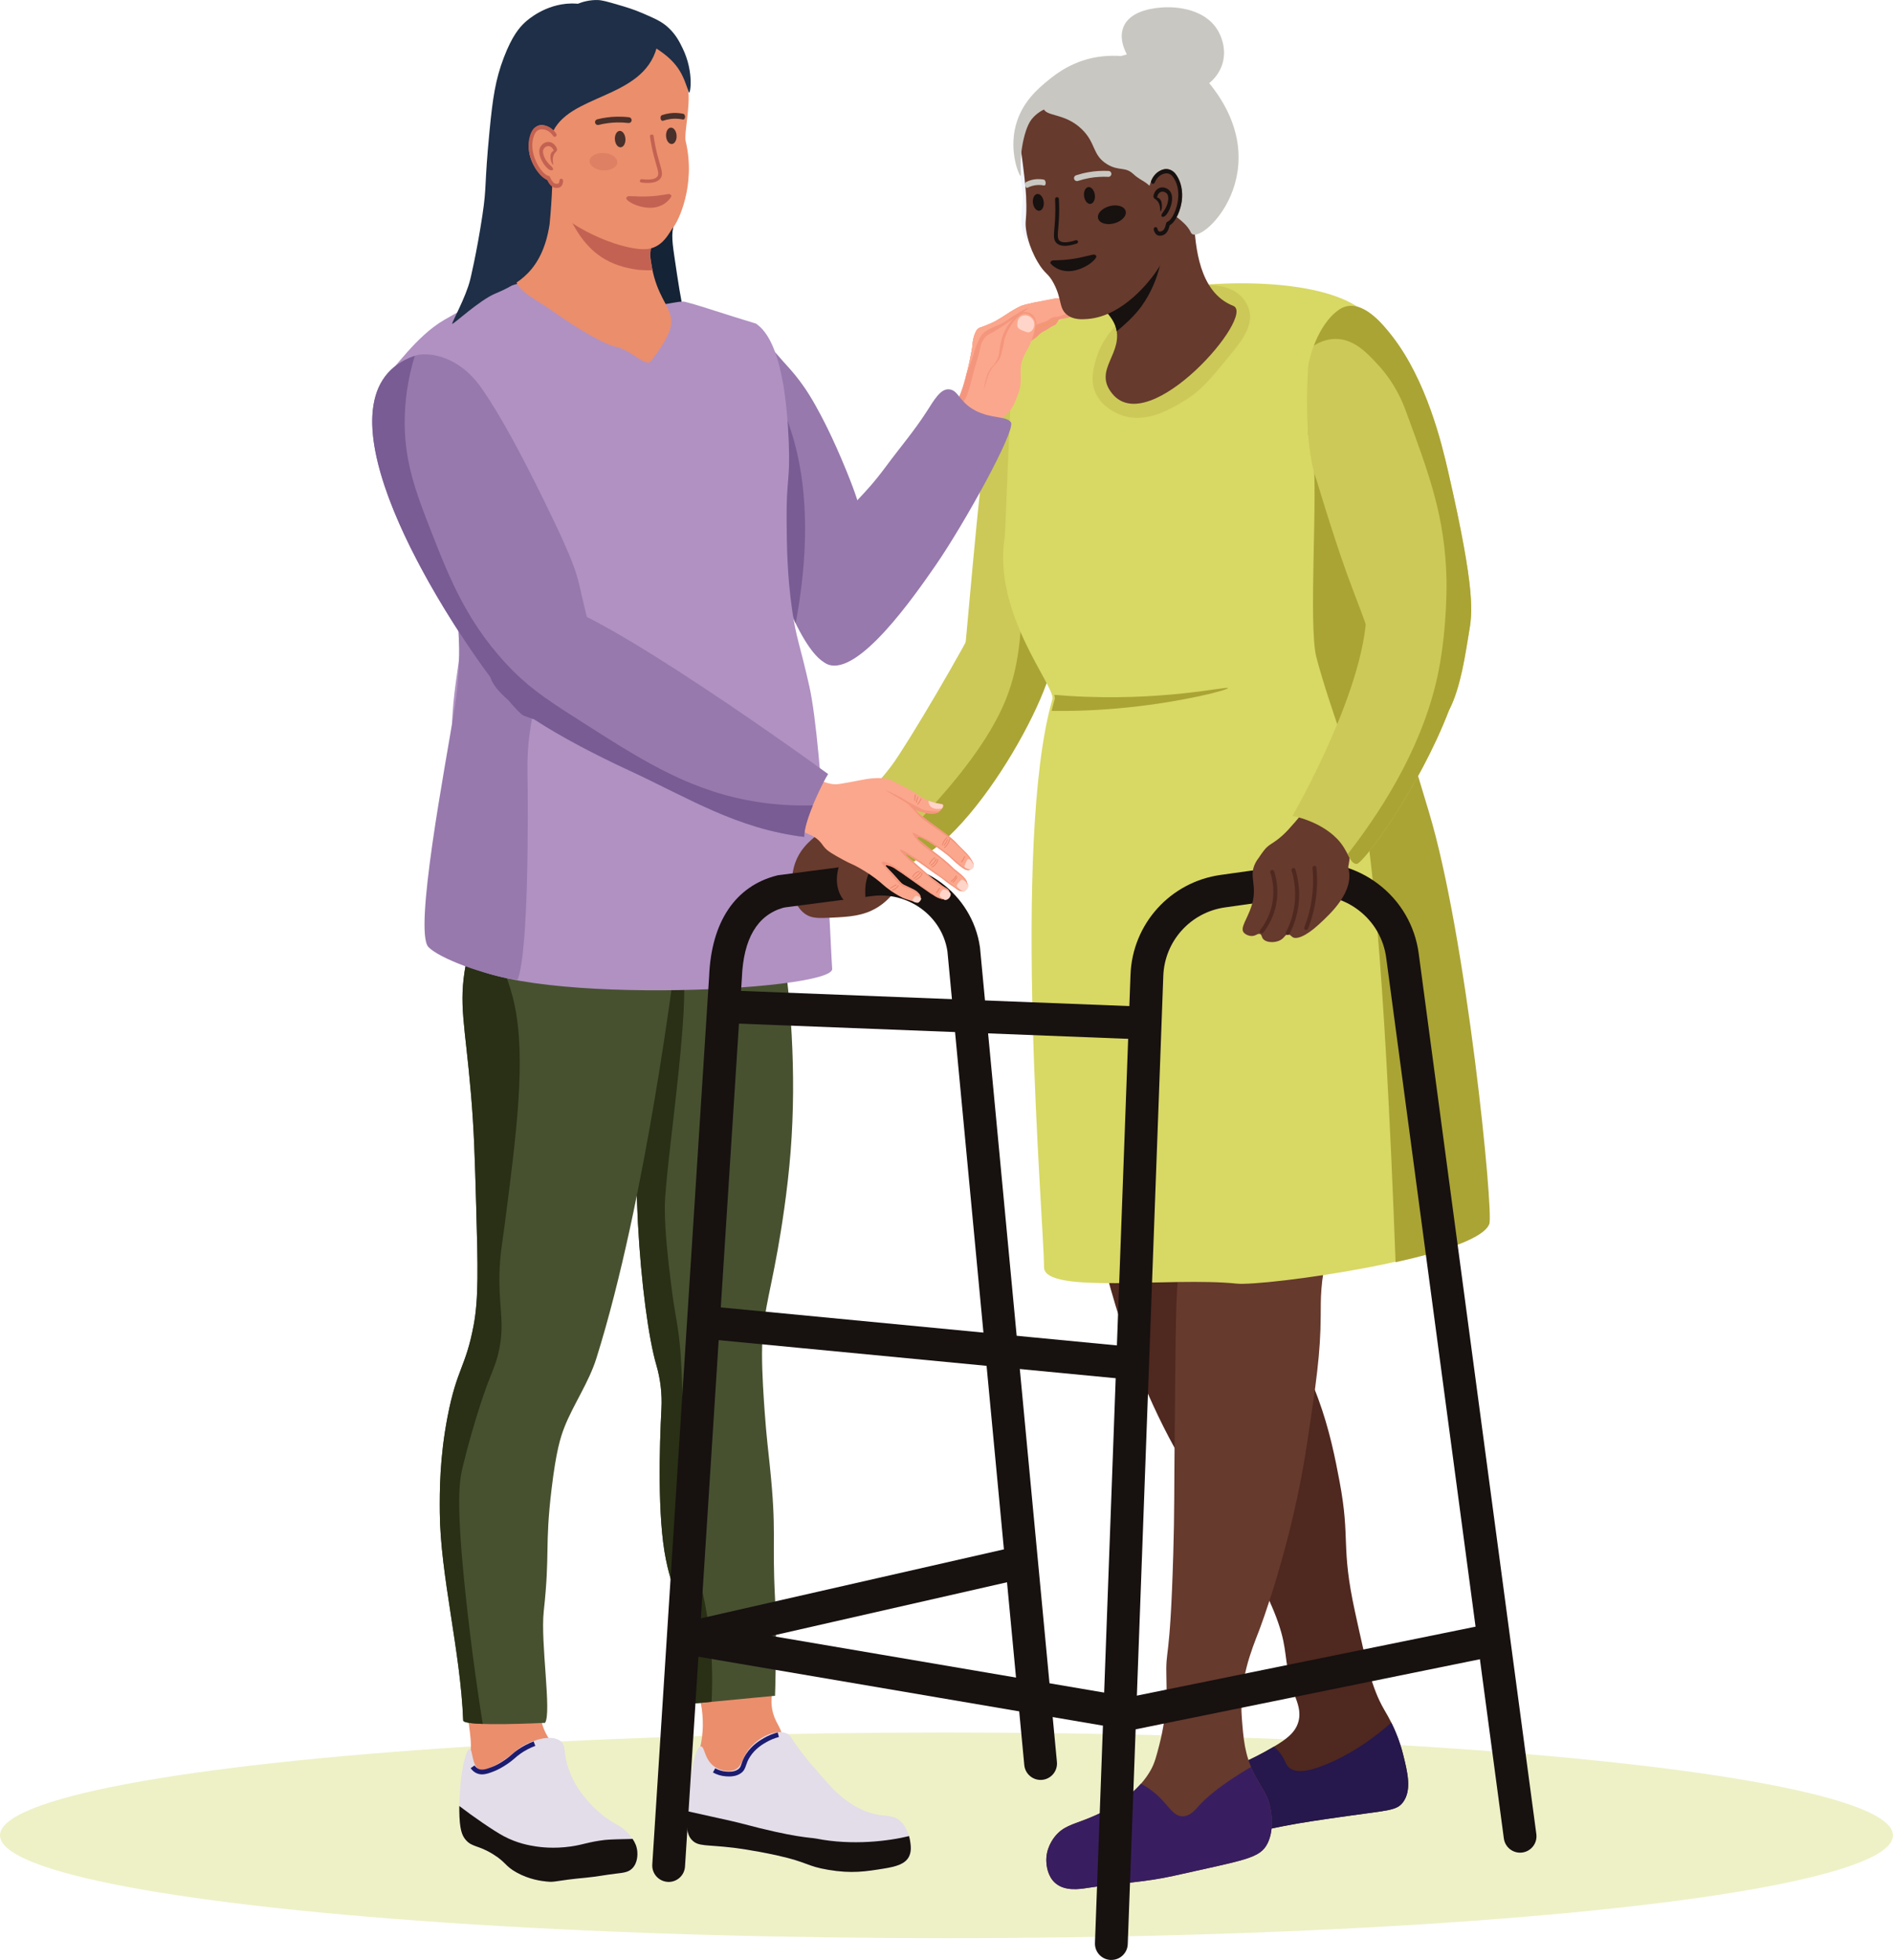 <svg xmlns="http://www.w3.org/2000/svg" id="Layer_2" data-name="Layer 2" viewBox="0 0 1443.67 1495.04"><defs><style>      .cls-1 {        fill: #9779ad;      }      .cls-2 {        fill: #1e2f47;      }      .cls-3 {        fill: #1c1c70;      }      .cls-4 {        fill: #f4967d;      }      .cls-5 {        fill: #ef9d59;      }      .cls-6 {        fill: #49302a;      }      .cls-7 {        fill: #eb8e6c;      }      .cls-8 {        fill: #142335;      }      .cls-9 {        fill: #d8d865;      }      .cls-10 {        fill: #381e60;      }      .cls-11 {        fill: #c36252;      }      .cls-12 {        fill: #171110;      }      .cls-13 {        fill: #26174c;      }      .cls-14 {        fill: #ccc958;      }      .cls-15 {        fill: #663a2d;      }      .cls-16 {        fill: #aaa435;      }      .cls-17 {        fill: #c9c7c1;      }      .cls-18 {        fill: #eef1c6;      }      .cls-19 {        fill: #3a7991;      }      .cls-20 {        fill: #4f281f;      }      .cls-21 {        fill: #795c93;      }      .cls-22 {        fill: #dd8064;      }      .cls-23 {        fill: #ffd5ca;      }      .cls-24 {        fill: #f3f5ff;      }      .cls-25 {        fill: #293015;      }      .cls-26 {        fill: #e2dde8;      }      .cls-27 {        fill: #475130;      }      .cls-28 {        fill: #b091c2;      }      .cls-29 {        fill: #fba78d;      }      .cls-30 {        fill: #e5785c;      }    </style></defs><g id="_&#xCE;&#xD3;&#xC8;_1" data-name="&#x2014;&#xCE;&#xD3;&#xC8;_1"><g><ellipse class="cls-18" cx="721.83" cy="1399.99" rx="721.83" ry="78.44"></ellipse><path class="cls-2" d="M374.28,150.52c-6.45,4.02-1.56,15.23-3.64,35.83-5.41,53.69-48.8,78.47-42.37,87.92,9.1,13.37,112.05-12.57,113.68-60.67,1.21-35.56-53.34-72-67.68-63.08Z"></path><path class="cls-8" d="M515.27,168.99c-3.4,6.04-2.99,12.91-1.14,25.51,5.87,40,8.81,60,21.06,77.23,5.41,7.61,9.21,10.55,8.09,12.33-2.92,4.62-36.41-3.4-55.47-28.43-3.25-4.27-15.11-20.34-14.08-42.92.08-1.76,1.7-30.37,17.37-39.39,4.38-2.52,7.81-2.33,19.13-8.03,2.73-1.37,6.22-3.24,7.16-2.22.94,1.02-1.23,4.31-2.14,5.93Z"></path><path class="cls-7" d="M357.48,1305.45c9.01-16.22,43.39-19.1,52.24-7.68,4.25,5.49.27,11.27,6.15,23.56,4.27,8.93,7.92,9.1,9.73,14.85,3.87,12.25-5.62,33.82-24.58,39.43-17.78,5.26-35.98-5.84-41.48-18.44-.61-1.39-6.43-3.85-2.05-14.85,4.7-11.78-2.43-32.5,0-36.87Z"></path><path class="cls-7" d="M535.7,1308.01c-1.01-12.06-3.55-13.81-1.54-18.95,6.53-16.67,43.04-23.4,52.75-11.78,6.53,7.82-3.43,18.71,5.12,35.85,2.13,4.27,4.99,8.09,4.1,13.32-.85,5-4.51,7.63-9.73,12.29-16.15,14.41-13.63,18.19-21,21-10.09,3.84-25.44.8-31.24-8.19-6.21-9.64,3.67-18.15,1.54-43.53Z"></path><path class="cls-27" d="M466.22,694.03c32.85-39.18,77.99-95.18,102.63-71.94,15.44,14.56,43.52,136.03,34.11,256.24-2.35,30.05-7.09,59.59-9.91,75.31-6.81,38-11.83,50.51-11.89,79.27-.03,15.34,1.35,34.7,1.98,43.6,1.37,19.2,2.79,30.18,3.96,41.62,5.36,52.06,1.54,53.26,3.96,101.07,1.56,30.7,0,74.31,0,74.31l-62.42,5.95s-.13-28.46-2.97-46.57c-5.26-33.49-11.78-33.61-17.84-63.41-6.56-32.26-4.84-87.18-3.4-114.95.58-11.25-.72-22.52-3.88-33.33-11.99-41.01-22.66-170.24-8.38-232.99,4.18-18.36-70.02-61.59-25.95-114.16Z"></path><path class="cls-25" d="M517.43,732.14c14.24,7.47-10.72,158.84-10.43,189.39.19,19.94,2.17,36.31,4.61,56.46,3.36,27.77,4.83,27.48,6.91,48.39.48,4.79,1.83,19.12,2.3,61.07.49,43.51-.82,40.09,0,54.15,2.19,37.55,10.86,49.69,17.28,84.11,3.23,17.32,6.16,41.73,4.58,72.4l-14.04,1.34s-.13-28.46-2.97-46.57c-5.26-33.49-11.78-33.61-17.84-63.41-6.56-32.26-4.84-87.18-3.4-114.95.58-11.25-.72-22.52-3.88-33.33-11.99-41.01-22.66-170.24-8.38-232.99,1.07-4.69-2.99-11.01-8.88-18.7,14.67-19.77,28.43-60.34,34.13-57.35Z"></path><path class="cls-27" d="M361.19,1011.11c3.89-20.66,3.31-44.44,1.98-91.16-1.09-38.42-1.63-57.63-3.96-85.21-4.52-53.54-9.71-68.5-3.96-99.09,3.99-21.25,29.68-99.75,42.41-113.56,38.74-42.02,117.78-21.28,129.51,11.69,1.31,3.69-6.82,65.01-11.41,93.95-1.19,7.49-22.81,186.89-60.94,308.39-5.77,18.39-17.59,35.32-24.28,52.29-3.14,7.96-6.44,18.5-9.91,47.56-5.28,44.17-1.03,48.09-5.95,93.14-2.59,23.71,6.19,77.38.99,85.05,0,0-62.23,3.21-62.42-1.82-1.98-52.52-17.48-111.02-17.84-158.54-.12-16.51-.18-41.62,5.95-73.32,7.09-36.71,13.8-37.42,19.82-69.36Z"></path><path class="cls-26" d="M358.22,1334.13c2.58.15,1.22,13.22,7.93,15.85,1.2.47,4.24,1.23,15.85-5.95,10.97-6.79,11.24-9.32,17.84-12.88,6.83-3.69,20.71-8.63,27.74-2.97,4.56,3.67,1.65,8.1,5.95,20.81,4.03,11.93,10.62,19.92,13.87,23.78,6.63,7.89,13.51,12.9,14.86,13.87,8.11,5.83,11.58,5.95,16.85,11.89,2.66,3,6.43,7.38,6.94,13.87.1,1.28.65,8.37-3.96,12.88-2.95,2.89-6.46,3.2-12.88,3.96-7.28.86-14.5,2.29-21.8,2.97-24.73,2.3-23.44,3.74-30.72,2.97-3.78-.4-12.99-1.47-22.79-6.94-8.84-4.93-8.02-7.8-17.84-13.87-11.46-7.09-15.89-5.25-20.81-10.9-2.87-3.31-4.84-7.94-4.95-22.79-.19-23.55,4.47-46.78,7.93-46.57Z"></path><path class="cls-26" d="M534.59,1332.15c3.04.05,2.36,10.4,10.9,15.85,3.85,2.46,9.9,4.13,14.86,1.98,6-2.6,5.06-8.46,10.9-15.85,7.04-8.92,20.31-15.45,28.74-11.89,3.23,1.37,2.69,2.92,10.9,13.87,4.75,6.33,8.63,10.75,14.86,17.84,6.08,6.91,9.11,10.37,11.89,12.88,4.23,3.83,11.76,10.65,22.79,14.86,14.13,5.39,19.96,1.15,26.75,7.93,5.54,5.53,6.71,13.38,6.94,14.86.47,3.13,1.17,7.81-.99,11.89-2.88,5.45-9.58,7.42-18.83,8.92-14.14,2.28-24.74,4-42.61.99-16.87-2.84-15.26-5.68-38.64-10.9-18.77-4.19-33.69-5.95-33.69-5.95-21.27-2.51-26.81-.78-31.71-5.95-4.88-5.15-4.31-13.74-2.97-30.72,1.43-18.1,5.42-40.7,9.91-40.63Z"></path><path class="cls-12" d="M383.98,1400.52c10.6,5.65,19.88,7.17,24.77,7.93,2.93.45,13.45,1.93,26.75,0,9.52-1.38,13.2-3.44,25.76-4.95,3.32-.4,13.3-.64,21.17-.8,1.75,2.56,3.29,5.74,3.6,9.71.1,1.28.65,8.37-3.96,12.88-2.95,2.89-6.46,3.2-12.88,3.96-7.28.86-14.5,2.29-21.8,2.97-24.73,2.3-23.44,3.74-30.72,2.97-3.78-.4-12.99-1.47-22.79-6.94-8.84-4.93-8.02-7.8-17.84-13.87-11.46-7.09-15.89-5.25-20.81-10.9-2.87-3.31-4.84-7.94-4.95-22.79,0-1.03,0-2.06,0-3.09,10.5,8.07,26.42,19.03,33.68,22.9Z"></path><path class="cls-12" d="M564.32,1390.61c42.91,11.47,53.41,10.89,58.46,11.89,27.12,5.36,55.04,1.87,70.5-1.96.54,1.91.76,3.38.84,3.94.47,3.13,1.17,7.81-.99,11.89-2.88,5.45-9.58,7.42-18.83,8.92-14.14,2.28-24.74,4-42.61.99-16.87-2.84-15.26-5.68-38.64-10.9-18.77-4.19-33.69-5.95-33.69-5.95-21.27-2.51-26.81-.78-31.71-5.94-3.96-4.18-4.33-10.62-3.62-21.96,15.65,3.58,34.66,7.57,40.28,9.08Z"></path><path class="cls-3" d="M553.77,1351.34c2.05.14,5.87.41,8.87-1.53,1.76-1.13,2.17-2.33,2.91-4.51.64-1.87,1.43-4.2,3.35-7.19,4.58-7.14,11.03-10.81,13.78-12.39,3.26-1.86,6.77-3.3,10.42-4.26l.93,3.51c-3.34.88-6.55,2.2-9.54,3.9-2.73,1.56-8.42,4.81-12.53,11.2-1.68,2.62-2.37,4.63-2.97,6.4-.83,2.45-1.56,4.57-4.38,6.39-2.86,1.84-6.09,2.21-8.55,2.21-1,0-1.87-.06-2.53-.11-3.45-.24-6.75-1.23-9.83-2.95l1.77-3.17c2.61,1.45,5.41,2.29,8.31,2.5Z"></path><path class="cls-3" d="M364.84,1349.25c2.8,1.32,5.92.3,10.36-1.41,2.85-1.1,6.17-2.91,9.61-5.25,2.72-1.85,4.21-3.15,5.65-4.4,1.3-1.13,2.64-2.29,4.77-3.76,3.54-2.44,7.49-4.5,11.73-6.1l1.28,3.39c-3.96,1.5-7.65,3.41-10.95,5.69-1.96,1.36-3.17,2.4-4.45,3.51-1.52,1.32-3.09,2.69-5.99,4.66-3.67,2.49-7.24,4.44-10.35,5.63-2.91,1.12-5.88,2.27-8.86,2.27-1.46,0-2.91-.27-4.36-.96-1.7-.8-3.16-2.08-4.34-3.78l2.98-2.07c.81,1.17,1.79,2.04,2.91,2.57Z"></path><path class="cls-25" d="M352.95,1118.6c9.29-38.03,19.03-63.44,19.03-63.44,4.45-11.61,6.94-16.57,8.88-26.65,3.65-18.94.18-29.04,0-50.75-.15-18.09,2.11-28.88,3.81-41.87,9.45-72.55,16.56-128.52,7.61-170.03-3.28-15.22-10.52-36.76-28.64-61.14-4.11,13.24-7.22,24.61-8.4,30.93-5.74,30.58-.56,45.55,3.96,99.09,2.33,27.58,2.87,46.79,3.96,85.21,1.33,46.72,1.91,70.5-1.98,91.16-6.02,31.94-12.73,32.65-19.82,69.36-6.12,31.71-6.07,56.81-5.95,73.32.35,47.52,15.85,106.02,17.84,158.54.06,1.59,6.35,2.36,14.91,2.66-5.97-37.44-9.96-69.62-12.68-94.89-7.98-74.01-5.28-90.3-2.54-101.51Z"></path><path class="cls-1" d="M560.07,253.3c7.93-3.63,23.1,5.71,33.85,18.54,7.36,8.78,16.12,16.21,27.9,37.22,4.65,8.3,13.01,23.89,23.67,50.04,16,39.24,6.76,27.58,21.61,66.76,3.65,9.62,7.21,18.26,3.66,29.51-3.5,11.08-25.45,50.38-36.11,51.49-12.21,1.27-34.04-28.67-58.61-119.03-18.14-66.71-31.55-127.41-15.98-134.53Z"></path><path class="cls-21" d="M604.04,331.11c16.2,52.52,9.19,110.13,2.74,144.36-6.11-17.54-13.1-16.34-22.23-49.92-18.14-66.71-40.05-165.11-24.47-172.23.89-.4,1.88-.58,2.95-.59,7.58,9.55,15.09,20.51,21.96,33.01,2.34,4.26,11.75,21.7,19.06,45.38Z"></path><path class="cls-28" d="M576.81,247.01c-.49-.35.08.05-16.5-5.17-25.65-8.08-29.29-9.45-37.96-11.63-4.67-1.18-18.14,3.96-29.95,2.23-19.9-2.91-16.79-7.83-33.59-9.98-25.54-3.27-30.23-9.95-49.51-8.4-1.87.15-10.01.87-19.8,3.88-2.84.87-7.32,2.39-24.75,11.63-10.6,5.62-17.79,9.74-25.58,14.21-22.48,12.92-38.88,39.1-44.16,41.73-4.86,2.42,27.59-16.57,33.26-11.24,4.2,3.95,1.89,4.25,2.64,7.63,5.69,25.67,6.42-4.22,20.63,76.24,5.36,30.36,8.04,45.54,8.25,54.92.29,13.03-.72,22.01-4.95,54.27-6.13,46.7-7.06,51.11-8.25,61.38-5.29,45.42,1.85,53.78,1.65,115-.23,71.71-12.28,73.42-.82,85.93,35.48,38.76,289.36,26.78,287.22,9.34-.72-5.86-6.83-168.2-17.4-215.44-7.33-32.77-9.97-35.99-13.2-58.79-3.78-26.63-4-49.16-4.13-68.48-.21-31.76,2.8-29.44,1.65-58.79-2.73-69.93-17.42-85.25-24.75-90.45Z"></path><path class="cls-7" d="M495.26,184.52c1.4,59.86,35.9,45.74,1.34,90.7-4.22,5.49-14.36-8.02-27.42-10.81-7.65-1.64-27.04-12.32-48.75-27.81-11.61-8.29-26.46-14.63-27.42-24.46-.72-7.3,15.72-16.33,18.25-20.95,15.98-29.27-5.33-68.96,0-71.09,4.45-1.77,4.14,33.55,31.19,52.91,23.91,17.12,52.46-3.74,52.82,11.51Z"></path><path class="cls-1" d="M402.29,588.6c-.41-29.66,4.44-41.27,8.46-70.7,13.08-95.75-14.79-144.29-21.99-156.03-10.49-17.09-20.67-27.06-35.53-34.13-5.52-2.63-11.23-4.64-16.99-6.15,2.85,4.32-57.16-7.05-29.9,36.44,23.08,36.82,54.45,94.81,40.26,182.96-6.88,42.73-31.29,169.62-19.84,181.43,8.22,8.47,41.58,21.25,67.96,24.99,8.63-22.77,8.01-126.88,7.57-158.8Z"></path><path class="cls-20" d="M822.86,710.43c-9.7,9.62-8.72,22.93-1.31,94.15,8.94,85.9,13.41,128.85,14.38,133.38,5.72,26.62,28.32,131.74,91.53,215.76,0,0,38.41,51.06,49.69,91.53,4.83,17.33,2.28,25.6,10.46,48.38,2.01,5.58,4.68,12.1,2.62,19.61-2.33,8.49-9.44,13.64-19.61,19.61-34.16,20.05-50.18,18.43-58.84,34-.97,1.75-6.38,11.48-2.62,19.61,3.98,8.6,15.99,10.61,23.54,11.77,15.11,2.32,23.68-.89,45.77-5.23,14.54-2.86,26.75-4.59,49.69-7.85,30.57-4.34,37.05-4.01,41.84-10.46,6.87-9.26,3.37-23.19,0-36.61-4.37-17.39-11.6-29.21-14.38-34-9.54-16.43-13.77-35.8-22.23-74.53-11.07-50.68-3.37-54.6-11.77-99.38-6.45-34.41-17.45-89.45-58.84-134.68-20.11-21.98-24.99-17.16-31.38-30.07-28.13-56.84,79.83-123.06,62.77-188.3-16.22-62.01-139-98.71-171.3-66.69Z"></path><path class="cls-13" d="M1070,1338.09c-2.5-9.96-5.94-18.09-8.95-24.12-19.1,17-35.98,25.96-47.16,30.82-14.46,6.29-25.32,8.33-30.8,3.49-2.83-2.5-2.72-5.49-6.39-10.46-1.59-2.16-3.37-3.96-5.19-5.49-.3.18-.59.35-.89.53-34.16,20.05-50.18,18.43-58.84,34-.97,1.75-6.38,11.48-2.62,19.61,3.98,8.6,15.99,10.61,23.54,11.77,15.11,2.32,23.68-.89,45.77-5.23,14.54-2.86,26.75-4.59,49.69-7.85,30.57-4.34,37.05-4.01,41.84-10.46,6.87-9.26,3.37-23.19,0-36.61Z"></path><path class="cls-15" d="M939.24,757.51c-15.32,24.52-3.18,31.83-22.23,124.22-8.9,43.15-12.61,46.73-17,78.46-2.81,20.28-3.27,33.13-3.92,103.3-.78,83.59-.33,88.24-1.31,121.61-2.54,87.28-5.99,69.53-5.23,95.46.18,6.18.92,25.67-5.23,49.69-2.47,9.64-3.7,14.45-6.54,19.61-12.83,23.34-41.34,34.62-49.69,37.92-10.08,3.99-17.43,5.41-23.54,13.08-1.51,1.9-7.2,9.28-6.54,19.61.13,2,.67,10.35,6.54,15.69,7.35,6.69,18.86,4.86,24.84,3.92,21.74-3.39,43.91-4.32,65.38-9.15,54.61-12.3,66.14-13.2,71.92-24.84,4.86-9.8,3.05-21.96,2.62-24.84-1.85-12.37-7.67-17.91-13.08-28.77-7-14.05-7.94-26.24-9.15-41.84-2.25-28.96,7.36-51.89,13.08-66.69,0,0,24.9-64.47,36.61-142.53,6.89-45.91,10.34-68.87,10.46-98.07.05-11.26-.32-27,5.23-47.07,6.36-22.99,16.61-37.69,23.54-48.38,40.06-61.84,52.33-118.59,61.46-160.84,5.71-26.42,4.55-32.18,1.31-36.61-19.92-27.18-123.35-10.84-159.53,47.07Z"></path><path class="cls-14" d="M801.02,249.02c-28.21,17.5-34.28,36.5-45.47,69.11-6.08,17.71-15.57,136.47-20.38,185.39-.7,7.06-19.39,20.94-15.36,29.94,4.26,9.49,11.98,15.61,25.28,26.15,8.37,6.63,12.55,9.95,14.82,10.46,19.22,4.36,43.04-81.47,55.88-131.55,24.06-93.88,2.21-200.04-14.77-189.5Z"></path><path class="cls-15" d="M674.47,605.81c-8.3-.94-9.89,10.27-28.77,20.92-12.43,7.02-17.87,5.61-27.03,13.95-2.93,2.67-8.95,8.28-12.2,17.44-4.62,13-3.22,31.86,7.85,39.23,4.9,3.26,10.02,3.09,20.05,2.62,12.65-.6,24.03-1.14,34.87-7.85,19.08-11.81,27.28-37.05,23.54-57.54-1.88-10.31-8.29-27.63-18.31-28.77Z"></path><path class="cls-14" d="M747.17,469.52c-12,25-54.44,96.99-66.59,113.63-13.6,18.63-26.61,27.05-23.54,34.87,1.43,3.65,4.61,2.71,11.33,7.85,13.26,10.14,17.23,29.22,25.29,32.19,5.27,1.94,6.83-7.86,20.04-19.12,15.73-13.41,27.01-24.22,40.97-47.08,9.41-15.4,60.77-84.05,47.49-101.34-8.51-11.08-48.84-33.83-55-21Z"></path><path class="cls-16" d="M801.02,249.02c-8.75,5.43-15.59,12.02-21.13,19.18,2.38,70.97,1.75,130.81.27,177.32-1.36,42.91-3.26,69.27-18,99-16.53,33.32-46.6,65.67-59,79-7.75,8.33-14.77,15.3-20.44,20.71,3.77,6.59,6.78,15.23,10.94,13.83,51.5-17.35,121.78-150.25,108.5-167.54-.15-.19-.33-.4-.5-.6,5.42-18.08,10.26-36.35,14.12-51.4,24.06-93.88,2.21-200.04-14.77-189.5Z"></path><path class="cls-19" d="M994.13,619.76c-2.66.55-6.03,2.4-12.79,6.1-14.8,8.12-21.7,15.78-24.7,19.47-.42.51-.76.95-.98,1.24-2.33,3.01-6.67,9.16-10.35,19.1-4.91,13.25-5.14,23.76-5.23,30.8-.08,6.25.46,10.25,3.2,12.2,1.89,1.35,3.58.85,9.59,1.16,5.93.31,6.05.89,12.5,1.45,4.38.38,9.93.87,15.69.29,2.93-.29,13.04-1.43,22.96-8.14,3.3-2.23,8.37-6.29,14.53-15.69,10.71-16.34,20.79-31.73,14.53-47.08-6.04-14.82-24.94-23.81-38.94-20.92Z"></path><path class="cls-9" d="M772.11,284.12c-2.17,28.23-5.3,121.64-5.92,125.56-9.34,58.84,39.11,114.28,36.41,123.66-31.51,109.26-6.39,399.58-6.39,433.25,0,21,96.63,7.27,146.9,12.53,20.96,2.19,181.36-19.66,190.96-45.53,3.36-9.05-17.35-219.55-46.22-314.69-23.49-77.44-26.76-89.28-43.44-153.2-15.83-60.65-29.55-67.94-20.63-110.94,10.8-52.07,37.58-76.48,24.84-105.92-25.21-58.3-271.21-33.94-276.52,35.27Z"></path><path class="cls-10" d="M913.34,1378.5c-1.73,1.98-5.99,7.08-11.62,6.97-6.6-.12-10.04-7.28-17.44-14.53-3.32-3.25-7.88-6.95-14.14-10.33-14.22,16.14-35.11,24.42-42.06,27.16-10.08,3.99-17.43,5.41-23.54,13.08-1.51,1.9-7.2,9.28-6.54,19.61.13,2,.67,10.35,6.54,15.69,7.35,6.69,18.86,4.86,24.84,3.92,21.74-3.39,43.91-4.32,65.38-9.15,54.61-12.3,66.14-13.2,71.92-24.84,4.86-9.8,3.05-21.96,2.62-24.84-1.85-12.37-7.67-17.91-13.08-28.77-.79-1.58-1.49-3.14-2.13-4.68-22.79,13.41-34.39,23.43-40.76,30.7Z"></path><path class="cls-4" d="M789.67,257.78c2.07-1.47,3.2-3.32,5.55-4.63,1-.56,1.58-.76,3.14-1.7,1.78-1.07,2.19-1.51,3.86-2.41,1.96-1.05,1.88-.71,2.6-1.29,1.69-1.36,1.45-2.73,3.1-3.78.41-.26,1.03-.42,2.28-.75,2.91-.76,3.28-.37,4.9-.99.63-.24,2.17-.84,3.45-2.24.64-.7.83-1.17,1.8-2.05.71-.64.92-.68,1.72-1.38.78-.69,1.39-1.22,1.88-2.01.37-.59,1.29-2.08.78-3.68-.44-1.37-1.69-2.03-2.11-2.24,0,0-1.02-.53-2.25-.57-9.01-.28-19.51,5.97-19.51,5.97-12.81,7.62-19.24,11.51-20.86,15.3-3.04,7.13-3.06,14.63-.71,15.2.72.18,4.27-2.41,10.38-6.75Z"></path><path class="cls-29" d="M701.5,380.65c1.66-.82,2.32-1.9,4.03-4.17,6.34-8.47,6.9-6.49,21.83-22.21,10.07-10.6,9.38-11.05,16.73-18.19,6.99-6.8,10.49-10.19,12.85-11.85.8-.56,3.27-2.25,5.97-5.14,0,0,1.83-1.96,3.2-3.95,3.75-5.45,4.16-12.6,4.26-14.24.77-12.88,1.31-21.89,3.79-30.74,3.2-11.46,8.38-18.16,12.45-20.42,3.84-2.13,6.12-2.97,6.12-2.97,3.14-1.16,4.28-1.05,6.54-2.5,1.43-.91,1.8-1.48,3.27-2.06,1.61-.63,2.18-.34,4.36-.73,2.18-.39,2.01-.74,5.69-1.83,3.43-1.01,3.7-.74,5.04-1.5.81-.47,2.78-1.59,3.65-3.93.18-.47,1.17-3.12-.08-4.69-1-1.25-2.69-.9-6.95-1.22-3.78-.29-3.69-.66-6.25-.82-2.17-.14-3.11.07-12.99,2.03-4.82.95-6.85,1.35-10.03,2.11-2.78.67-4.17,1-5.49,1.48-.84.3-3.19,1.19-9.01,4.78-3.62,2.24-3.23,2.22-6.64,4.29-3.5,2.13-5.24,3.19-7.81,4.31-4.65,2.03-6.36,2.6-6.36,2.6-1.94.64-3.06.88-4.17,2.01-.93.94-1.39,2.03-2,3.48-.26.61-.69,1.72-1.11,3.54-.58,2.49-.71,4.45-.74,4.91-.15,2.14-.74,5.08-1.9,10.96-1.05,5.27-2,8.88-3.69,15.27-.35,1.32-1.37,5.15-3,9.64-.45,1.25-1.13,3.03-2.28,5.18-.58,1.08-1.33,2.45-2.48,3.9-1.54,1.94-3.02,3.05-4.47,4.15-5.27,3.99-7.9,5.98-9.72,7.62-2.48,2.24-2.45,2.61-5.82,5.69-.32.29-2.39,2.18-5.02,4.3-6.24,5.03-14.74,20.18-20.5,24.19-9.3,6.46,8.09,32.02,18.77,26.75Z"></path><path class="cls-4" d="M716.07,326.43c5.18-4.75,8.05-7.5,11.33-11.1,4.27-4.66,6.4-7,8.41-10.31.99-1.63,2.58-4.53,6.01-18.49,1.76-7.17,4.26-14.16,5.82-21.38.35-1.63,1.27-6,4.85-8.96,1.31-1.09,2.53-1.61,2.86-1.75,3.14-1.4,12.73-7.59,35.93-24.19-2.44.49-4.1.84-6.32,1.38-2.78.67-4.17,1-5.49,1.48-.84.3-3.19,1.19-9.01,4.78-3.62,2.24-3.23,2.22-6.64,4.29-3.5,2.13-5.24,3.19-7.81,4.31-4.65,2.03-6.36,2.6-6.36,2.6-1.94.64-3.06.88-4.17,2.01-.93.94-1.39,2.03-2,3.48-.26.61-.69,1.72-1.11,3.54-.58,2.49-.71,4.45-.74,4.91-.15,2.14-.74,5.08-1.9,10.96-1.05,5.27-2,8.88-3.69,15.27-.35,1.32-1.37,5.15-3,9.64-.45,1.25-1.13,3.03-2.28,5.18-.58,1.08-1.33,2.45-2.48,3.9-1.54,1.94-3.02,3.05-4.47,4.15-5.27,3.99-7.9,5.98-9.72,7.62-2.48,2.24-2.45,2.61-5.82,5.69-.32.29-2.39,2.18-5.02,4.3-6.24,5.03-7.36,14.61-1.22,9.33,4.83-4.14,7.91-6.97,14.06-12.62Z"></path><path class="cls-29" d="M746.51,259.36c1.41-2.9,2.44-4.42,3.94-5.77.89-.8,1.77-1.38,4.73-2.84,4.46-2.21,6.04-2.65,8.57-3.88,2.67-1.3,2.4-1.52,8.29-5.27,5.52-3.51,8.27-5.27,10.44-6.05,4.03-1.46,4.84-.67,11.36-2.27,4.3-1.06,7.06-2.16,8.68-2.73,2.66-.93,6.26-1.83,11.2-2.28-3.25-.28-3.3-.62-5.73-.77-2.17-.14-3.11.07-12.99,2.03-4.82.95-6.85,1.35-10.03,2.11-2.78.67-4.17,1-5.49,1.48-.84.3-3.19,1.19-9.01,4.78-3.62,2.24-3.23,2.22-6.64,4.29-3.5,2.13-5.24,3.19-7.81,4.31-4.65,2.03-6.36,2.6-6.36,2.6-1.94.64-3.06.88-4.17,2.01-.93.94-1.39,2.03-2,3.48-.26.61-.69,1.72-1.11,3.54-.58,2.49-.71,4.45-.74,4.91-.15,2.14-.74,5.08-1.9,10.96-.88,4.44-1.7,7.69-2.94,12.42,3.47-9.22,5.31-14.81,6.28-18.36,0,0,.99-3.63,3.45-8.68Z"></path><path class="cls-5" d="M786.2,254.74c1.57-1.5,3.28-2.83,5.09-3.97,2.15-1.35,4.08-2.21,4.81-2.51.69-.29,1.13-.44,1.59-.6.57-.2,1.17-.41,2.28-.88.72-.31,1.21-.54,1.65-.75.61-.29,1.09-.51,1.84-.78,1.02-.37,2.08-.65,3.15-.83.18-.03.3-.2.28-.38h0c-.03-.18-.2-.31-.39-.28-1.1.19-2.2.48-3.26.86-.78.28-1.27.51-1.9.8-.43.2-.93.44-1.63.74-1.09.47-1.67.67-2.24.87-.47.16-.92.32-1.63.61-.75.31-2.72,1.18-4.91,2.56-1.84,1.16-3.59,2.52-5.19,4.05-.13.13-.14.34,0,.48h0c.13.13.34.13.47,0Z"></path><path class="cls-5" d="M818.45,238.96c.44-.17.88-.37,1.31-.58.17-.08.23-.29.14-.45-.09-.16-.28-.22-.45-.14-.41.2-.82.39-1.24.55-.9.35-1.84.62-2.8.79-.18.03-.3.2-.28.38h0c.03.18.2.31.39.28,1-.18,1.99-.46,2.94-.82Z"></path><path class="cls-4" d="M757.85,287.99c10.32-30.34,14.61-32.78,17.37-33.13,1.2-.15,2.88,0,5.04,1.31,2.14-3.21,4.37-5.35,6.34-6.44,1.57-.87,2.87-1.52,3.87-1.99-.03-.99-.19-2.27-.7-3.66-.36-.99-.99-2.74-2.58-4.11-3.13-2.72-7.46-1.8-7.82-1.72-2.64.6-4.15,2.21-6.85,5.18-1.74,1.92-4.19,4.65-6.29,9.05-2.68,5.61-3.52,11.25-3.87,13.7-.42,2.94-.38,4.45-1.37,6.94-1.47,3.68-3.75,5.89-4.41,6.58-7.16,7.49-7.33,29.03-5.74,29.31.78.14,1.52-4.92,7-21.01Z"></path><path class="cls-29" d="M766.96,316.73c2.45-1.99,3.86-4.19,4.84-5.72,1.33-2.08,1.97-3.66,3.14-6.54,1.75-4.3,2.71-6.66,3.17-10.08.33-2.42.32-4.76.31-7.24-.01-2.85-.17-3.24-.05-5.28.09-1.55.24-3.91,1.12-6.78.55-1.8,1.15-3.05,2.03-4.86,1.21-2.52,1.67-3,2.76-5.06,1.92-3.64,2.83-6.6,4.04-10.5.26-.83.78-2.58,1.13-4.91.26-1.73.38-2.62.16-3.77-.4-2.09-1.6-3.56-2.33-4.28-.41-.41-2.75-2.74-5.97-2.51-2.13.15-3.52,1.34-5.46,3.04-2.31,2.03-3.57,4-5.05,6.36-1.43,2.27-3.13,4.99-4.36,8.93-.76,2.41-.34,2.1-1.59,7.59-1.42,6.23-2.24,7.88-2.67,8.66-1.38,2.54-2.64,3.4-4.27,5.27-3.49,4.01-4.69,8.1-6.48,14.2-2.14,7.31-3.22,10.97-2.18,15.59.93,4.14,3.95,11.05,9.03,11.69,3.46.43,6.67-2.18,8.69-3.81Z"></path><path class="cls-23" d="M784.96,253.42c2.36-.63,4-3.7,3.82-6.46-.23-3.38-3.19-6.11-6.3-6.41-.39-.04-2.96-.25-4.81,1.56-1.5,1.45-1.68,3.39-1.79,4.54-.1,1.03-.17,1.81.2,2.69.69,1.63,2.38,2.28,4.5,3.1,2.19.85,3.28,1.27,4.38.98Z"></path><path class="cls-1" d="M723.41,296.96c-6.21-.26-10.96,8-16.58,16.79-9.35,14.64-20.76,27.97-31.1,41.98-18.39,24.89-23.93,24.86-42.29,51.29-13.48,19.4-15.07,26.02-15.61,30.95-1.82,16.85-.94,63.59,13.74,68.94,23.39,8.52,65.47-51.82,81.86-75.51,21.86-31.6,61.49-103.23,57.52-109.25-3.32-5.03-14.79-2.47-27.22-9.04-12.7-6.71-12.66-15.83-20.32-16.15Z"></path><path class="cls-16" d="M1089.61,618.9c-23.49-77.44-26.76-89.28-43.44-153.2-15.83-60.65-29.55-67.94-20.63-110.94,5.58-26.91,15.43-46.43,21.89-63.08-10.33.21-19.98,2.75-28.26,7.83-11.08,6.8-17,17-17,17-8.77,15-2.31,19.04-.89,29,4.12,28.94-3.66,132,2.68,156,10.16,38.45,30.64,91.32,32.21,98,8.77,37.29,19.46,128.35,28.15,363.31,36.21-8,67.44-18.25,71.51-29.23,3.36-9.05-17.35-219.55-46.22-314.69Z"></path><path class="cls-15" d="M998.5,615.18c-2.72,1.1-2.83,2.69-10.67,11.67-4.37,5.01-6.55,7.51-9.67,10.33-7.57,6.86-10.39,6.46-14.33,11.67-2.43,3.21-6.38,8.41-5,12.67,3.26,10.06,32.01,1.65,61.33,8.33,1.16.27,4.85,1.98,5.67-.33,4-11.31,8.13-32.6-6.67-46.67-4.67-4.44-13.85-10.42-20.67-7.67Z"></path><path class="cls-14" d="M846.5,253.52c-3.78,4.91-8.11,11.61-10.67,20.67-1.86,6.6-4.37,15.49-.67,24.67,4.86,12.07,17.32,16.86,20.67,18,18.66,6.34,36.98-4.86,48.67-12,12.07-7.38,20.49-17.81,37.33-38.67,13.27-16.43,12.84-25.77,9.63-32.89-10.67-23.66-47.19-15.07-66.32-11.91-16.09,8.41-29.96,20.85-38.64,32.13Z"></path><path class="cls-14" d="M1027.55,233.56c-4.41.82-7.46,3.4-9.59,5.23-12.95,11.16-19.87,34.01-20.34,41.73-3.82,62.07,6.39,85.55,6.39,85.55,30.16,99.64,30.99,84.45,49.08,146.45,2.51,8.6,19.35,48,38.1,42.73,19.71-5.54,25.73-53.11,28.99-72.13,2.59-15.13,5.67-30.17-15.91-124.02-4.75-20.65-16.38-69.15-42.72-102.87-6.13-7.84-20.06-25.27-34-22.67Z"></path><path class="cls-14" d="M985.7,622.37s64.08-110.49,55.79-169.13c-1.25-8.85-3.57-18.07,1.74-23.54,9.39-9.66,36.17-1.02,53.18,10.46,4.57,3.09,17.02,8.12,20.05,19.18,18.7,68.17-74.61,200.17-81.95,199.64-5.63-.41-5.91-10.02-14.82-19.18-13.48-13.86-34-17.44-34-17.44Z"></path><path class="cls-24" d="M775.2,115.75c-1.39,1.26.7,4.52,3.79,24.43.71,4.59,1.07,6.89,1.14,8.5.49,10.86-8.96,32.32,17.24,49.27,3.36,2.18,57.49-11.41,38.14-34.83-26.18-31.68-56.13-51.15-60.31-47.37Z"></path><path class="cls-15" d="M831.24,216.58c-2.36,8.61,12.61,13.01,19.05,30.69,8.17,22.4-17.64,34.25-1.86,53.25,28.54,34.37,109.88-60.2,92.07-67.22-26.43-10.42-28.67-45.79-30-64.34-2.43-33.8-1.28-40.19-7.13-39.18-7.52,1.29-23.2,53.82-38.59,68.72-13.68,13.25-31.01,8.86-33.54,18.08Z"></path><path class="cls-12" d="M851.67,252.7c-2.17-13.19-15.45-18.7-13.41-26.17,2.52-9.22,19.86-4.83,33.54-18.08,14.14-13.7,10.59-32.89,15.76-36.91.7,17.97-2.19,41.39-17.11,62.2-5.03,7.01-13.3,14.49-18.78,18.96Z"></path><path class="cls-15" d="M777.16,103.78c-.52,3.62.52,1.79,3.09,23,1.56,12.84,2.42,20.1,2.49,29.86.08,11.99-1.13,11.67-.25,18.36.3,2.29,1.82,12.71,8.74,24.61,5.82,10.02,7.88,8.03,12.42,16.65,6.37,12.1,3.76,18.76,9.98,23.77,5.05,4.07,11.67,3.63,16.05,3.27,27.56-2.23,48.28-30.83,50.99-34.67,5.15-7.29,20.77-30.16,18.11-62.15-.32-3.91-4.51-46.23-39.58-67.29-6.81-4.09-24.34-14.62-45.39-9.51-17.06,4.15-34.32,18.07-36.64,34.1Z"></path><path class="cls-17" d="M805.72,80.26c-3.56.85-12.77,2.95-18.92,10.69-.97,1.22-3.75,4.95-6.12,15.07-3.83,16.41-1.52,28.04-2.33,28.13-1.02.13-8.95-17.95-3.77-38.17,4.62-18.04,17.3-28.52,24.54-34.51,5.76-4.76,19.98-16.21,41.62-18.49,19.32-2.03,41.12,3.6,41.21,8.71.15,8.57-60.44,24.8-76.24,28.57Z"></path><path class="cls-17" d="M823.88,58.82c14.28-9.14,21.56-13.74,28.47-15.36,11.42-2.67,38.87-15.59,66.64,16.15,60.78,69.49-4.98,130.26-10.79,117.72-4.96-10.7-19.23-14.77-25.66-27.16-6.41-12.37-11.31-10.93-18.19-17.4-6.31-5.93-11-2-20.01-7.49-11.42-6.96-8.38-16.04-19.18-26.6-13.27-12.98-28.26-9.45-29.35-16.41-.76-4.89,8.83-11.14,28.06-23.45Z"></path><path class="cls-15" d="M890.22,128.95c-6.48-.92-11.43,7.66-11.69,8.12-7.28,12.98.31,35.96,7.94,37.12,6.86,1.04,17.1-15.06,14.75-29.26-.98-5.94-4.76-15.09-10.99-15.98Z"></path><path class="cls-11" d="M887.1,161.68c-.22.31-.37.51-.37.53,0,0,.16-.22.37-.53Z"></path><path class="cls-12" d="M883.92,143.49c-2.2.99-3.76,3.24-4.26,5.99-.18,1,.53,1.97,1.46,1.99.71.02,1.27-.54,1.41-1.3.32-1.71,1.25-3.09,2.55-3.68,1.78-.8,3.95.08,4.95,1.37,1.08,1.4,1.23,4.01.4,7.18-.61,2.33-1.8,4.37-2.68,5.67.64-.92,1.13-1.63-.04.05-.19.28-.36.53-.51.74-.15.22-.31.44-.49.71-2.26,3.27.08,3.24.3,3.21,2-.27,3.7-3.16,4.59-4.98,2.13-4.38,3.58-10.84.62-14.65-1.69-2.18-5.18-3.72-8.32-2.3Z"></path><path class="cls-11" d="M887.22,161.51c.2-.28.37-.53.51-.74.01-.02.02-.04.04-.05-.23.33-.47.68-.67.96.04-.06.08-.11.12-.17Z"></path><path class="cls-12" d="M892.71,129.62c-3.3-1.35-6.25-.15-7.36.3-4.13,1.68-6.36,5.4-7.44,7.93-.36.85.03,1.89.85,2.23.71.3,1.49-.03,1.81-.77.87-2.04,2.63-5.02,5.86-6.34.91-.37,3.06-1.25,5.33-.31,2.14.88,3.27,2.9,4.1,4.38,2.09,3.74,3,8.24,2.69,13.36-.57,9.54-5.22,17.75-8.07,18.64-.88.27-1.08,1.11-1.31,2.07-.63,2.63-1.55,5.11-4.09,5.45h0c-1.27.17-1.84-.09-2.36-2.08-.22-.83-.96-1.36-1.72-1.2h0c-.84.17-1.34,1.1-1.1,2.02.62,2.31,1.93,4.97,5.61,4.47h0c4.8-.65,6.03-5.82,6.49-7.76.01-.05.02-.1.03-.14,4.11-2.06,8.83-11.07,9.44-21.17.43-7.25-1.46-12.33-3.13-15.31-.94-1.68-2.51-4.49-5.62-5.77ZM891.33,172.16h0s0,0,0,0Z"></path><path class="cls-12" d="M880.13,150.97c-.13.5,1.4.91,2.72,2.54,2.55,3.16,1.67,7.64,2.26,7.7.44.04,1.2-2.41.97-4.95-.1-1.16-.31-3.52-1.96-4.83-1.57-1.24-3.84-1.04-3.99-.46Z"></path><path class="cls-17" d="M845.42,130.39c-5.15-.25-10.3.07-15.36.96-3.18.56-6.34,1.36-9.42,2.37-1.22.4-1.86,1.73-1.42,2.93.42,1.14,1.66,1.75,2.8,1.37,2.89-.95,5.85-1.69,8.83-2.22,4.73-.84,9.56-1.14,14.39-.9,1.21.06,2.24-.86,2.34-2.07h0c.11-1.28-.88-2.39-2.16-2.45Z"></path><path class="cls-17" d="M782.52,138.84c2.63-1.3,5.39-2.04,8.21-2.2,1.77-.1,3.58.02,5.4.38.72.14,1.33,1.3,1.34,2.56.01,1.19-.51,2.04-1.18,1.91-1.7-.33-3.4-.45-5.06-.35-2.64.15-5.22.85-7.69,2.07-.62.31-1.35-.38-1.65-1.53h0c-.32-1.23-.03-2.5.63-2.83Z"></path><path class="cls-12" d="M822.08,184.03c-.25-.66-1.05-1-1.8-.76-6.12,2-10.49,2.09-12.38.23-1.54-1.52-1.31-4.16-.85-9.42.17-1.89.35-4.04.49-6.57.3-5.3.29-10.64-.01-15.9-.04-.74-.74-1.27-1.55-1.19-.8.08-1.4.72-1.36,1.45.3,5.17.3,10.42.01,15.63-.14,2.5-.32,4.62-.49,6.5-.51,5.83-.79,9.04,1.58,11.37,2.32,2.28,6.35,2.75,12.01,1.39,1.07-.26,2.2-.58,3.39-.97.79-.26,1.23-1.05.96-1.75h0Z"></path><path class="cls-12" d="M829.99,142.73c-2.26.3-3.71,3.41-3.24,6.94.47,3.53,2.69,6.14,4.95,5.84,2.26-.3,3.71-3.41,3.24-6.94-.47-3.53-2.69-6.14-4.95-5.84Z"></path><path class="cls-12" d="M791,147.97c-2.26.3-3.71,3.41-3.24,6.94.47,3.53,2.69,6.14,4.95,5.84,2.26-.3,3.71-3.41,3.24-6.94-.47-3.53-2.69-6.14-4.95-5.84Z"></path><path class="cls-12" d="M833.35,194.26l-7.68,1.8c-5.92,1.38-11.99,2.19-18.05,2.41l-4.2.15c-1.82.06-2.99,1.59-2.01,2.63,2.86,3.05,8.44,6.53,16.49,5.38,8.11-1.16,16.22-6.63,18.07-10.39.62-1.26-.86-2.38-2.61-1.97Z"></path><path class="cls-12" d="M846.21,157.24c-5.81,1.55-9.73,5.74-8.76,9.37.97,3.63,6.46,5.32,12.26,3.77,5.8-1.55,9.73-5.74,8.76-9.37-.97-3.63-6.46-5.32-12.26-3.77Z"></path><path class="cls-17" d="M864.41,49.72c-3.5-5.06-12.48-18.05-7.46-29.54,5.66-12.94,24.82-14.19,30.34-14.55,3.34-.22,30.41-1.57,41.69,17.96,1.23,2.14,6.95,12.6,3.34,24.86-3.9,13.25-16.48,21.1-27.47,22.89-22.9,3.73-38.54-18.88-40.43-21.62Z"></path><path class="cls-12" d="M847.09,1495.03h0c-6.9-.25-12.29-6.05-12.03-12.95l27.11-738.56c1.42-38.71,30.3-70.73,68.66-76.12l60.88-8.56c21.22-2.98,42.31,2.51,59.38,15.46,17.07,12.95,28.03,31.78,30.87,53.02l89.71,671.72c.91,6.84-3.89,13.13-10.74,14.04h0c-6.84.91-13.13-3.89-14.04-10.74l-89.71-671.72c-1.95-14.59-9.48-27.52-21.2-36.42-11.72-8.9-26.21-12.66-40.78-10.62l-60.88,8.56c-26.35,3.71-46.18,25.69-47.15,52.28l-27.11,738.56c-.25,6.9-6.05,12.29-12.95,12.03Z"></path><path class="cls-12" d="M509.14,1435.47h0c-6.89-.44-12.12-6.38-11.68-13.27l43.35-677.55c1.68-41.51,20.02-68.79,51.65-76.82l.72-.18,68.48-8.93c41.39-5.4,79.83,23.18,85.67,63.71l.07.61,58.65,620.99c.65,6.87-4.4,12.97-11.27,13.62h0c-6.87.65-12.97-4.4-13.62-11.27l-58.57-620.22c-.03-.3-.06-.6-.11-.9-4.26-26.68-29.92-45.36-57.58-41.75l-66,8.61c-.64.08-1.27.21-1.89.39-19.55,5.75-30.05,23.67-31.22,53.3l-.02.3-43.36,677.7c-.44,6.89-6.38,12.12-13.27,11.68Z"></path><rect class="cls-12" x="700.91" y="613.25" width="25" height="321.82" transform="translate(-88.05 1456.77) rotate(-87.76)"></rect><rect class="cls-12" x="680.79" y="1106.97" width="25" height="342.81" transform="translate(-683.37 1747.13) rotate(-80.33)"></rect><rect class="cls-12" x="687.3" y="852.81" width="25" height="342.81" transform="translate(-386.56 1623.03) rotate(-84.52)"></rect><rect class="cls-12" x="859.34" y="1265.67" width="290.73" height="25" transform="translate(-234.78 226.12) rotate(-11.51)"></rect><rect class="cls-12" x="521.05" y="1208.08" width="261.31" height="25" transform="translate(-254.79 175.21) rotate(-12.83)"></rect><path class="cls-15" d="M650.06,647.65c-12.23,6.52-15.74,27.85-6.97,38.36,3.83,4.6,11.05,8.37,14.82,6.1,4.77-2.87-.85-12.45,4.36-25.28,4.1-10.12,11.02-12.6,9.59-16.56-1.71-4.73-13.67-6.95-21.79-2.62Z"></path><path class="cls-15" d="M957.51,658.12c-5.72,10.89,2.14,17.14-3.2,33.42-3.14,9.56-8.71,16.13-5.81,19.76,1.19,1.49,4.19,2.97,6.97,2.62,2.62-.33,3.9-2.13,5.52-1.45,1.43.59,1.01,2.24,2.32,3.78,2.74,3.19,10.71,3.28,14.82-.29,1.63-1.42,2.34-3.15,4.07-3.2,1.63-.05,2.65,1.43,3.49,2.03,2.6,1.9,9.64,0,20.05-9.59,9.33-8.58,27.04-24.88,22.67-42.72-.32-1.3-1.2-4.44-3.49-7.85-9.3-13.87-31.56-17.03-47.95-11.04-4.83,1.77-14.65,5.35-19.47,14.53Z"></path><path class="cls-20" d="M961.29,711.56h0c-.62-.52-.73-1.43-.23-2.06,3.42-4.38,7.49-11.19,9.24-20.29,1.87-9.74.33-18.07-1.5-23.71-.25-.77.16-1.59.92-1.86h0c.8-.29,1.67.14,1.94.94,1.95,5.99,3.59,14.84,1.6,25.19-1.86,9.66-6.18,16.9-9.81,21.56-.52.67-1.49.77-2.14.23Z"></path><path class="cls-20" d="M981.34,713.02h0c-.72-.39-.97-1.29-.6-2.01,3.62-6.96,5.87-14.44,6.68-22.25.86-8.24.03-16.75-2.39-24.7-.24-.78.18-1.61.95-1.87h0c.79-.26,1.66.17,1.91.97,2.55,8.34,3.42,17.27,2.51,25.91-.86,8.19-3.21,16.04-7.01,23.34-.39.74-1.32,1.01-2.06.61Z"></path><path class="cls-20" d="M995.58,709.25h0c-.76-.31-1.12-1.17-.82-1.93,1.96-5.04,3.51-10.25,4.6-15.51,2.03-9.73,2.56-19.72,1.59-29.73-.08-.82.5-1.55,1.32-1.64h0c.83-.09,1.59.51,1.67,1.34,1.01,10.31.46,20.61-1.63,30.64-1.13,5.43-2.73,10.8-4.75,15.99-.3.78-1.19,1.15-1.97.84Z"></path><path class="cls-16" d="M1104.26,359.09c-4.75-20.65-16.38-69.15-42.72-102.87-6.13-7.84-20.06-25.27-34-22.67-4.41.82-7.46,3.4-9.59,5.23-7.2,6.21-12.54,16.03-15.94,24.86,4.41-2.79,9.87-5.01,16.15-5.11,14.39-.24,24.51,10.76,33,20,13.24,14.41,18.88,29.26,21,35,18.35,49.75,29.93,81.14,31,129,0,0,.77,34.49-6,69-10.33,52.64-39.24,101.26-69.39,140.06,2.18,4.17,3.66,7.17,6.75,7.4,4.89.36,47.99-58.21,70.64-117.48,9-17.03,12.7-44.9,15.01-58.4,2.59-15.13,5.67-30.17-15.91-124.02Z"></path><path class="cls-16" d="M861.17,539.52c42.07-4.43,75.57-13.28,75.33-14.67-.29-1.69-50.3,10.48-121.33,6-4.16-.26-7.91-.55-11.17-.83.43,1.42.57,2.54.35,3.33-.82,2.85-1.6,5.84-2.35,8.93,15.56.18,35.76-.29,59.17-2.76Z"></path><path class="cls-1" d="M445.26,461.23c-5.34-20.98-1.98-21.44-29.92-78.45-18.29-37.32-34.21-66.85-48.22-86.86-18.61-26.58-43.04-27.11-50.03-24.78-104.04,34.65,68.21,269.29,82.29,274.76,31.09,12.08,71.41,15.54,45.88-84.66Z"></path><path class="cls-29" d="M604.2,630.53c4.91,1.95,3.51,1.84,12.43,5.74,2.17.95,4.06,1.74,6.25,3.45,2.84,2.21,4.02,4.26,5.4,6.05,2.68,3.46,6.7,5.67,14.76,10.09,6.48,3.56,6.44,2.85,12.34,6.19,6.32,3.58,10.88,6.96,11.97,7.77,5.8,4.33,5.93,5.36,12.07,9.69.49.35,4.13,2.89,9.18,5.46.7.36,3.24,1.17,8.31,2.79.95.3,2.1.66,3.19.13,1.32-.64,2.1-2.34,1.94-3.84-.07-.61-.3-1.34-1.22-2.45-1.65-2-3.61-2.95-5.96-4.06-5.64-2.66-5.58-2.63-5.63-2.65-2.93-1.7-2.95-2.77-8.71-8.86-3.22-3.4-5.45-5.43-5.05-6.01.12-.16.44-.19,1.47.07,3.41.84,5.42,2.3,5.42,2.3,2.53,1.84,5.28,3.38,7.76,5.29.39.3,4.51,3.2,12.76,9.02,15.17,10.69,3.9,2.48,7.51,5.04,2.29,1.62,4.04,2.96,6.87,3.74,1.94.54,3.77,1.01,5.26-.02,1.64-1.14,2.19-3.62,1.55-5.4-.58-1.6-2.02-2.32-3.41-3.11-3.03-1.73-5.58-4.2-8.49-6.13-1.31-.87-4.66-3.83-11.31-9.71-9.08-8.03-10.52-9.39-10.34-9.63.28-.37,4.28,2.19,6.92,3.89,3.98,2.55,6.41,4.37,9.98,6.96,11.05,8,9.53,6.31,12.19,8.63,3.21,2.8,6.97,4.9,10.35,7.5.54.42,1.87,1.45,3.52,1.29,1.73-.17,3.2-1.59,3.83-3.07.89-2.1.15-4.21-.42-5.2-1.13-1.94-3.34-4.09-6.73-6.68-4.8-3.66-3.21-3.28-10.8-9.47-1.75-1.43-4.04-3.29-7.22-5.65-1.91-1.42-4.54-3.57-9.8-7.87-1.41-1.15-3.08-2.54-2.8-3.07.22-.43,1.59-.12,2.13,0,4.43,1.02,19.39,12.04,21.99,14.37,2.29,2.05,4.25,4.18,8.47,7.5,2.82,2.22,4.85,3.55,7.06,3.08,1.25-.27,2.66-1.14,3.18-2.5.48-1.26.11-2.69-1.33-5.13-2.18-3.68-4.49-5.79-7.59-8.83-4.78-4.7-3.76-4.12-6.43-6.53-.88-.79-2.93-2.62-9.48-7.47-5.66-4.19-6.41-4.53-10.3-7.52-4.39-3.39-9.03-7.28-8.68-7.76.18-.25,1.74.93,4.62,1.51,1.39.28,9.59,2.65,13.22-.44,1.81-1.54,3.41-3.84,2.72-5.06-.35-.62-1.04-.53-3.53-1,0,0-3.56-.67-6.79-1.87-1.63-.61-2.76-1.21-4.09-1.93-3.39-1.83-5.34-3.42-7.13-4.69-1.09-.78-.96-.61-11.48-6.08-5.7-2.96-7.2-3.77-9.95-4.36-1.94-.41-3.7-.54-6.09-.53-7.34.03-12.1,1.33-20.72,2.91-6.96,1.27-10.44,1.91-12.37,1.84-8.54-.33-14.5-5.09-17.15-6.08-.46-.17-1.03-.39-1.71-.64-6.33-2.4-29.28-12.13-50.93-21.4l-8.08,47.77c12.93,3.51,23.96,6.5,27.12,7.34,13.01,3.47,15.73,4.46,17.99,5.35Z"></path><path class="cls-4" d="M701.16,616.71c-3.45-1.34-5.7-3.01-6.92-3.89-8.95-6.4-18.88-10.07-18.95-9.94-.05.09,4.4,2.49,12.42,7.36,3.08,1.87,4.72,2.89,6.73,4.3,1.75,1.22,3.29,2.39,4.63,3.46.69.29,2.07,1,4.12,1.42,1.39.28,9.59,2.65,13.22-.44.09-.08.18-.16.27-.24-2.76.2-5.1.09-6.91-.1-1.97-.2-5.03-.54-8.6-1.93Z"></path><path class="cls-23" d="M739.71,655.65c-.58-.3-.99-.38-1.37-.27-.61.18-.91.78-1.62,2.37-.76,1.7-1.14,2.56-1.15,2.71-.08,1.09.84,2.25,2.38,3.29.41.03.82,0,1.24-.08,1.25-.27,2.66-1.14,3.18-2.5.39-1.02.22-2.15-.63-3.85-.57-.65-1.25-1.25-2.03-1.65Z"></path><path class="cls-23" d="M715.58,612.92s-3.56-.67-6.79-1.87c-.22-.08-.44-.17-.64-.25-.03,1.12.16,2.58,1.11,3.85,1.85,2.48,5.2,2.41,6.63,2.38.97-.02,1.84-.18,2.6-.39.68-1.03,1-2.04.62-2.72-.35-.62-1.04-.53-3.53-1Z"></path><path class="cls-23" d="M736.73,672.76c-1.29-.97-2.5-1.89-3.61-1.54-.35.11-.64.43-1.21,1.06-1.4,1.55-2.47,2.74-2.16,3.78.07.23.45.62,1.21,1.41.39.4.6.58,1.21,1.15,1.64,1.53,1.63,1.61,1.88,1.68,1.29.36,2.75-1.29,3.07-1.64.28-.31,2.07-2.32,1.37-4.15-.22-.59-.74-.97-1.76-1.75Z"></path><path class="cls-23" d="M723.54,680.13c-1.51-1.11-2.37-1.4-2.87-1.52-.65-.16-.96-.11-1.13-.08-.54.13-.87.46-1.33.96-1.02,1.1-1.36,2.2-1.46,2.56-.14.51-.21.76-.14,1.1.11.56.49.92,1.4,1.62,1.45,1.11,2.18,1.67,2.69,1.73,1.13.12,2.03-.53,2.36-.76,1.49-1.07,2.46-3.25,1.73-4.56-.11-.21-.5-.49-1.26-1.05Z"></path><path class="cls-23" d="M700,683.62c-.36-.11-1.03-.3-1.72-.06-.55.19-.89.66-1.58,1.59-.54.73-.81,1.09-.81,1.37,0,1.23,2.62,2.2,4.08,2.13.36-.02.55-.27.87-.51,1.25-.95,2-2.49,1.55-3.19-.14-.21-1.88-1.18-2.38-1.33Z"></path><path class="cls-30" d="M728.44,670.8c-.57.79-1.24,1.5-1.99,2.13l.29.35c.77-.65,1.47-1.4,2.06-2.21.45-.62.86-1.29,1.19-1.99l-.41-.2c-.32.67-.71,1.31-1.15,1.92Z"></path><path class="cls-30" d="M727.53,670.1c-.72.83-1.56,1.55-2.48,2.14l.24.38c.96-.62,1.83-1.37,2.58-2.23.67-.76,1.24-1.61,1.7-2.51l-.4-.2c-.44.87-.99,1.69-1.63,2.42Z"></path><path class="cls-30" d="M734.54,655.2c-.43.79-.92,1.56-1.45,2.29l.37.27c.54-.74,1.04-1.53,1.48-2.34.38-.7.73-1.43,1.02-2.17l-.42-.17c-.29.73-.63,1.44-1,2.13Z"></path><path class="cls-30" d="M715.56,678.76c-.5.81-1.07,1.57-1.7,2.29l.34.3c.64-.73,1.23-1.52,1.74-2.35.32-.52.62-1.06.89-1.61l-.41-.2c-.26.53-.55,1.06-.86,1.57Z"></path><path class="cls-30" d="M723.02,642.77c-.73,1.44-1.73,2.7-2.99,3.74l.29.35c1.31-1.09,2.35-2.4,3.11-3.89.49-.97.85-2,1.06-3.07l-.44-.09c-.21,1.03-.55,2.02-1.02,2.95Z"></path><path class="cls-30" d="M721.73,641.78c-.57,1.06-1.25,2.07-2.03,3l.35.29c.8-.95,1.5-1.99,2.08-3.07.31-.57.58-1.16.83-1.76l-.42-.17c-.24.59-.51,1.16-.81,1.72Z"></path><path class="cls-30" d="M720.5,640.41c-.54.72-1,1.49-1.38,2.3-.29.61-.53,1.25-.73,1.92l.43.13c.45-1.49,1.13-2.86,2.05-4.08.46-.62.98-1.2,1.55-1.73l-.31-.33c-.59.55-1.13,1.15-1.61,1.79Z"></path><path class="cls-30" d="M714.21,657.74c-.43.78-1.21,1.9-2.55,2.82-.37.25-.76.48-1.17.67l.19.41c.43-.2.84-.44,1.23-.7,1.4-.97,2.24-2.15,2.69-2.97.41-.75.71-1.56.88-2.41l-.44-.09c-.17.81-.45,1.57-.83,2.28Z"></path><path class="cls-30" d="M712.88,656.85c-.8,1.26-1.94,2.33-3.29,3.09l.22.39c1.42-.8,2.61-1.92,3.45-3.24.41-.65.75-1.36.99-2.1l-.43-.14c-.23.7-.55,1.38-.94,2Z"></path><path class="cls-30" d="M710.75,655.8c-.9.97-1.67,2.06-2.29,3.24l.4.21c.6-1.15,1.34-2.2,2.22-3.14.64-.68,1.34-1.3,2.1-1.84l-.26-.37c-.78.56-1.51,1.2-2.17,1.9Z"></path><path class="cls-30" d="M702.2,667.82c-1.29,1.89-3.19,2.69-4.21,3l.13.43c1.07-.33,3.08-1.17,4.45-3.17.46-.67.81-1.42,1.04-2.21l-.43-.13c-.22.75-.55,1.45-.98,2.08Z"></path><path class="cls-30" d="M700.14,667.17c-1.12,1.07-2.32,2.1-3.55,3.05l.28.36c1.25-.96,2.46-2,3.59-3.08.75-.72,1.48-1.47,2.19-2.24l-.33-.3c-.69.76-1.42,1.51-2.16,2.22Z"></path><path class="cls-30" d="M699.13,665.14c-1.89,1.08-2.94,2.69-3.49,3.86,0,0,0,.01,0,.02l.41.19c.51-1.11,1.52-2.65,3.31-3.67.61-.35,1.26-.61,1.95-.78l-.11-.44c-.73.18-1.42.46-2.06.83Z"></path><path class="cls-30" d="M701.34,611.02c-.51.88-1.11,1.72-1.79,2.48l.34.3c.7-.79,1.32-1.65,1.84-2.56.4-.69.74-1.43,1.03-2.18l-.42-.16c-.28.73-.61,1.44-1,2.12Z"></path><path class="cls-30" d="M699.25,609.34c-.27.92-.51,1.87-.7,2.82l.44.09c.19-.93.42-1.87.69-2.78.17-.58.36-1.16.56-1.72l-.43-.15c-.2.57-.4,1.16-.57,1.75Z"></path><path class="cls-30" d="M698.08,607.56c.09-.49.19-.98.32-1.46l-.44-.11c-.12.49-.23.99-.32,1.49-.2,1.11-.31,2.25-.33,3.38h.45c.02-1.1.13-2.22.32-3.3Z"></path><path class="cls-30" d="M683.66,676.92c-.88.87-1.98,1.53-3.2,1.89l.13.43c1.29-.39,2.46-1.08,3.39-2,.56-.56,1.04-1.2,1.41-1.91l-.4-.21c-.36.67-.8,1.27-1.33,1.8Z"></path><path class="cls-30" d="M681.51,675.72c-.93.53-1.84,1.12-2.71,1.74l.26.37c.86-.61,1.76-1.19,2.67-1.72.65-.37,1.31-.72,1.99-1.05l-.2-.41c-.68.33-1.36.69-2.01,1.07Z"></path><path class="cls-4" d="M710.78,681.36c-5.71-3.91-10.12-7.22-11.22-8.04-10.81-8.1-8.41-5.72-12.4-8.98-1.9-1.55-4.77-3.99-9.29-5.76-1.02-.4-4.82-1.88-5.44-.94-.33.5.39,1.43,4.4,6.33,3.41,4.17,4.22,5.12,5.36,6.4,3.88,4.35,4.96,5.03,5.49,5.34,1.77,1.03,2.21.77,5.36,2.15,1.69.74,4.13,1.81,5.89,3.15.74.57,1.99,1.67,3.14,3.61,0-.2,0-.39-.01-.58-.07-.61-.3-1.34-1.22-2.45-1.65-2-3.61-2.95-5.96-4.06-5.64-2.66-5.58-2.63-5.63-2.65-2.93-1.7-2.95-2.77-8.71-8.86-3.22-3.4-5.45-5.43-5.05-6.01.12-.16.44-.19,1.47.07,3.41.84,5.42,2.3,5.42,2.3,2.53,1.84,5.28,3.38,7.76,5.29.39.3,4.51,3.2,12.76,9.02,15.17,10.69,3.9,2.48,7.51,5.04,2.29,1.62,4.04,2.96,6.87,3.74,1.02.28,2,.54,2.92.58-1.56-.47-3.27-1.11-5.05-2.01-1.58-.8-2.71-1.55-4.36-2.68Z"></path><path class="cls-4" d="M725.13,673.99c-.9-.73.02.04-8.85-6.43-12.93-9.42-11.79-8.79-14.88-10.89-1.38-.94-14.15-9.62-14.98-8.56-.65.84,6.45,7.46,7.43,8.38,2.27,2.12,2.64,2.23,7.85,6.7,3.33,2.86,3.53,3.11,7.54,6.56,4.36,3.75,6.56,5.64,7.94,6.5,1.52.95,3.66,2.08,6.5,3.02-.71-1.08-1.88-1.68-3.02-2.33-3.03-1.73-5.58-4.2-8.49-6.13-1.31-.87-4.66-3.83-11.31-9.71-9.08-8.03-10.52-9.39-10.34-9.63.28-.37,4.28,2.19,6.92,3.89,3.98,2.55,6.41,4.37,9.98,6.96,11.05,8,9.53,6.31,12.19,8.63,3.21,2.8,6.97,4.9,10.35,7.5.54.42,1.87,1.45,3.52,1.29.24-.02.47-.08.7-.14-1.1-.41-2.3-.93-3.55-1.62-2.24-1.24-3.57-2.42-5.51-3.97Z"></path><path class="cls-4" d="M701.66,638.71c4.43,1.02,19.39,12.04,21.99,14.37,2.29,2.05,4.25,4.18,8.47,7.5,2.82,2.22,4.85,3.55,7.06,3.08.32-.07.64-.18.96-.32-1.5-.28-3.25-.8-5.03-1.78-1.08-.59-1.84-1.17-3.97-3-4.65-3.99-5.56-5.13-8.27-7.4-1.6-1.34-3.45-2.64-7.16-5.25-3.71-2.61-5.62-3.95-8.12-5.33-1.37-.76-.65-.29-6.4-3.14-3.99-1.98-4.84-2.46-5.11-2.16-.6.66,2.41,4.52,5.18,7.32.94.95,2.11,2.04,7.32,5.95,5.9,4.43,5.91,4.18,8.8,6.53,3.29,2.67,6.58,5.68,7.54,6.56,1.55,1.42,3,2.79,5.32,4.63,2.01,1.6,2.91,2.15,3.6,2.7,1.35,1.08,2.81,2.89,3.82,6.13.15-1.53-.38-2.92-.81-3.66-1.13-1.94-3.34-4.09-6.73-6.68-4.8-3.66-3.21-3.28-10.8-9.47-1.75-1.43-4.04-3.29-7.22-5.65-1.91-1.42-4.54-3.57-9.8-7.87-1.41-1.15-3.08-2.54-2.8-3.07.22-.43,1.59-.12,2.13,0Z"></path><path class="cls-4" d="M733.44,647.19c-4.78-4.7-3.76-4.12-6.43-6.53-.88-.79-2.93-2.62-9.48-7.47-5.66-4.19-6.41-4.53-10.3-7.52-4.39-3.39-9.03-7.28-8.68-7.76.18-.25,1.74.93,4.62,1.51.68.14,3.01.78,5.62,1.03-14.37-8.13-18.24-9.79-18.51-9.36-.21.33,1.86,1.73,6.08,6.2,2.49,2.64,2.79,3.23,4.64,5.02,1.75,1.7,3.28,2.9,6.4,5.18,6.25,4.57,8.12,5.58,12.14,8.56,4.45,3.3,7.34,5.86,7.98,6.43,1.09.96,3.83,3.42,7.11,6.85,1.89,1.98,2.89,3.03,4.1,4.56,1.61,2.03,2.84,3.98,3.8,5.71-.12-.94-.6-2.06-1.5-3.58-2.18-3.68-4.49-5.79-7.59-8.83Z"></path><path class="cls-1" d="M411.05,459.27c23.2-10.25,190.99,109.72,220.52,131.17-2.72,3.88-18.54,34.84-18.25,47.95-51.58-6.3-87.96-29.61-133.63-50.76-45.73-21.18-100.22-51.47-105.72-71.05-4.03-14.35,23.19-51.18,37.07-57.32Z"></path><path class="cls-21" d="M316.37,271.38c-3.68,11.96-7.06,27.39-7.66,45.4-1.12,33.7,8.11,57.96,20.68,90.02,13.54,34.52,27.84,70.96,62.28,105.34,14.94,14.91,29.08,23.91,57.35,41.91,43.66,27.79,79.56,50.16,129.24,57.75,15.62,2.38,29.75,2.87,41.65,2.52-3.66,8.92-6.71,18.25-6.58,24.07-51.58-6.3-87.96-29.61-133.63-50.76-24.57-11.38-51.66-25.38-72.33-38.95-2.7-.84-5.38-1.79-7.99-2.8-1.74-.68-5.9-4.86-11.66-11.74-7.33-6.36-12.28-12.34-13.74-17.56-48.23-64.93-138.74-217.1-57.61-245.21Z"></path><path class="cls-11" d="M414.73,118.24c-.21-2.32-6.19.55-5.37.11,3.77-2.03,12.21,22.71,37.81,39.89,23.97,16.08,53.24,16.34,50.17,28.35-2.54,9.92-1.26,9.32.22,19.32.08.52-8.92.15-11.15-.15-44.7-5.91-52.35-39.36-71.69-87.53Z"></path><path class="cls-7" d="M500.84,30.13c11.45,5.96,16.55,14.56,16.55,14.56,3.19,5.38,4.18,10.58,5.74,18.77,5.48,8.68-1.76,37.81-.25,44.07,8.2,34.03-6.13,62.27-9.34,65.7-2.74,2.93-7.75,16.8-22.23,16.88-20.25.11-60.58-17.84-73.18-36.56-4.05-6.02-40.68-49.9-17.45-90.82,23.31-41.05,81.03-42.57,100.17-32.61Z"></path><path class="cls-2" d="M500.85,36.31c.52-1.92-7.08-14.71-20.53-20.66-11.9-5.27-17.85-7.9-25.09-9.77-7.99-2.06-13.06-3.36-19.85-3.21-19.4.45-32.84,12.39-34.92,14.3-4.12,3.77-9.83,10.21-16.2,26.88-6.49,17-8.51,31.17-10.9,55.84-4.22,43.64-1.97,41.48-5.5,64.8-4.36,28.84-9.28,48.84-9.28,48.84-3.4,13.83-14.52,33.35-13.65,33.69.92.36,20.8-18.02,32.58-22.99,16.85-7.11,36.24-17.13,41.64-53.07,4.02-41.28,1.64-68.43,1.64-68.43,11.94-31.12,69.26-26.45,80.06-66.22Z"></path><path class="cls-2" d="M525.37,70.52c.87,2.43,4.29-15-4.76-33.67-2.32-4.79-4.95-10.04-10.28-15.19-5.2-5.03-10.14-7.18-20.03-11.47-7.34-3.18-13.08-4.85-19.38-6.68-7.86-2.29-11.79-3.43-15.39-3.49-10.82-.2-21.59,5.1-21.2,7.91.36,2.63,10.3,1.44,26.52,5.19,3.56.82,21.33,13.41,33.84,20.36,23.55,13.1,26.06,24.19,30.68,37.05Z"></path><path class="cls-6" d="M455.47,91.01c4.87-1.23,9.85-1.9,14.85-2.01,3.14-.07,6.31.08,9.44.46,1.24.15,2.11,1.29,1.92,2.53-.18,1.16-1.25,1.99-2.41,1.85-2.94-.35-5.9-.5-8.85-.43-4.68.1-9.35.74-13.91,1.89-1.14.29-2.31-.39-2.63-1.52h0c-.35-1.2.38-2.45,1.59-2.75Z"></path><path class="cls-6" d="M521.09,86.8c-3.36-.7-6.74-.84-10.07-.42-2.09.27-4.18.76-6.22,1.46-.81.28-1.26,1.51-1,2.71.24,1.14,1.04,1.84,1.8,1.58,1.91-.66,3.87-1.12,5.83-1.37,3.11-.4,6.28-.26,9.43.4.79.16,1.49-.64,1.58-1.79h0c.1-1.23-.51-2.39-1.35-2.56Z"></path><path class="cls-11" d="M487.98,137.75c.12-.68.81-1.16,1.57-1.07,6.22.74,10.41-.01,11.86-2.14,1.18-1.74.46-4.22-.99-9.16-.52-1.77-1.11-3.79-1.73-6.18-1.29-5-2.31-10.1-3.02-15.18-.1-.71.47-1.35,1.25-1.43.77-.08,1.47.42,1.57,1.13.7,4.99,1.7,10,2.97,14.92.61,2.36,1.19,4.35,1.71,6.11,1.6,5.47,2.48,8.48.66,11.16-1.78,2.62-5.54,3.83-11.2,3.62-1.07-.04-2.21-.13-3.42-.28-.8-.1-1.37-.76-1.25-1.49h0Z"></path><path class="cls-6" d="M472.55,99.84c2.22-.14,4.19,2.55,4.42,6.01.22,3.46-1.4,6.38-3.61,6.52-2.22.14-4.19-2.55-4.42-6.01-.22-3.46,1.4-6.38,3.61-6.52Z"></path><path class="cls-6" d="M511.57,97.34c2.22-.14,4.19,2.55,4.42,6.01.22,3.46-1.4,6.38-3.61,6.52-2.22.14-4.19-2.55-4.42-6.01-.22-3.46,1.4-6.38,3.61-6.52Z"></path><path class="cls-11" d="M479.99,149.61l7.68.25c5.91.19,11.86-.2,17.69-1.15l4.04-.66c1.75-.29,3.16.94,2.42,2.12-2.15,3.46-6.8,7.85-14.71,8.29-7.96.44-16.75-3.23-19.23-6.47-.83-1.08.37-2.44,2.12-2.38Z"></path><path class="cls-22" d="M460.64,116.74c5.84.37,10.38,3.62,10.15,7.27-.23,3.65-5.15,6.31-10.98,5.94-5.84-.37-10.38-3.62-10.15-7.27.23-3.65,5.15-6.31,10.98-5.94Z"></path><path class="cls-7" d="M410.73,95.76c6.01-2.12,12.38,5.13,12.71,5.52,9.42,10.99,6.57,34.38-.48,36.95-6.35,2.31-19.2-11.11-19.66-25.11-.2-5.86,1.66-15.31,7.44-17.35Z"></path><path class="cls-11" d="M419.97,126.4c.27.25.45.41.46.44,0,0-.19-.18-.46-.44Z"></path><path class="cls-11" d="M419.52,108.43c2.29.53,4.21,2.38,5.21,4.9.37.92-.13,1.98-1.01,2.18-.67.15-1.32-.27-1.6-.97-.63-1.57-1.79-2.71-3.14-3.02-1.85-.43-3.76.84-4.46,2.25-.77,1.54-.4,4.06.99,6.93,1.03,2.11,2.56,3.82,3.64,4.9-.79-.76-1.39-1.34.04.04.24.23.45.44.63.61.19.18.38.36.61.58,2.78,2.69.54,3.11.33,3.12-1.96.13-4.14-2.31-5.34-3.88-2.87-3.77-5.48-9.67-3.39-13.86,1.2-2.4,4.24-4.54,7.5-3.79Z"></path><path class="cls-11" d="M419.81,126.26c-.24-.23-.45-.44-.63-.61-.01-.01-.03-.03-.04-.04.28.27.58.56.82.79-.05-.05-.1-.09-.15-.14Z"></path><path class="cls-11" d="M404.22,103.45c-1.02,3.17-1.86,8.38-.06,15.21,2.51,9.53,8.74,17.22,13.05,18.4.02.04.04.08.06.13.81,1.77,2.97,6.47,7.68,6.17h0c3.61-.23,4.35-3.02,4.5-5.34.06-.92-.6-1.71-1.43-1.72h0c-.75,0-1.36.64-1.41,1.47-.12,2-.61,2.35-1.86,2.43h0c-2.49.16-3.85-2.03-4.95-4.42-.4-.88-.75-1.64-1.65-1.73-2.89-.3-8.89-7.25-11.26-16.25-1.27-4.83-1.27-9.3.01-13.27.51-1.57,1.2-3.72,3.07-4.97,1.99-1.33,4.21-.9,5.15-.72,3.33.64,5.59,3.15,6.81,4.93.44.65,1.25.81,1.87.39.71-.48.89-1.54.38-2.29-1.51-2.21-4.34-5.33-8.61-6.15-1.15-.22-4.19-.81-7.09,1.12-2.73,1.81-3.69,4.8-4.27,6.58ZM417.93,137.21h0s0,0,0,0Z"></path><path class="cls-11" d="M424.57,114.85c.22.45-1.16,1.13-2.11,2.95-1.83,3.51-.13,7.61-.69,7.78-.41.12-1.6-2.08-1.87-4.54-.12-1.13-.38-3.42.95-4.98,1.26-1.48,3.47-1.73,3.72-1.21Z"></path></g></g></svg>